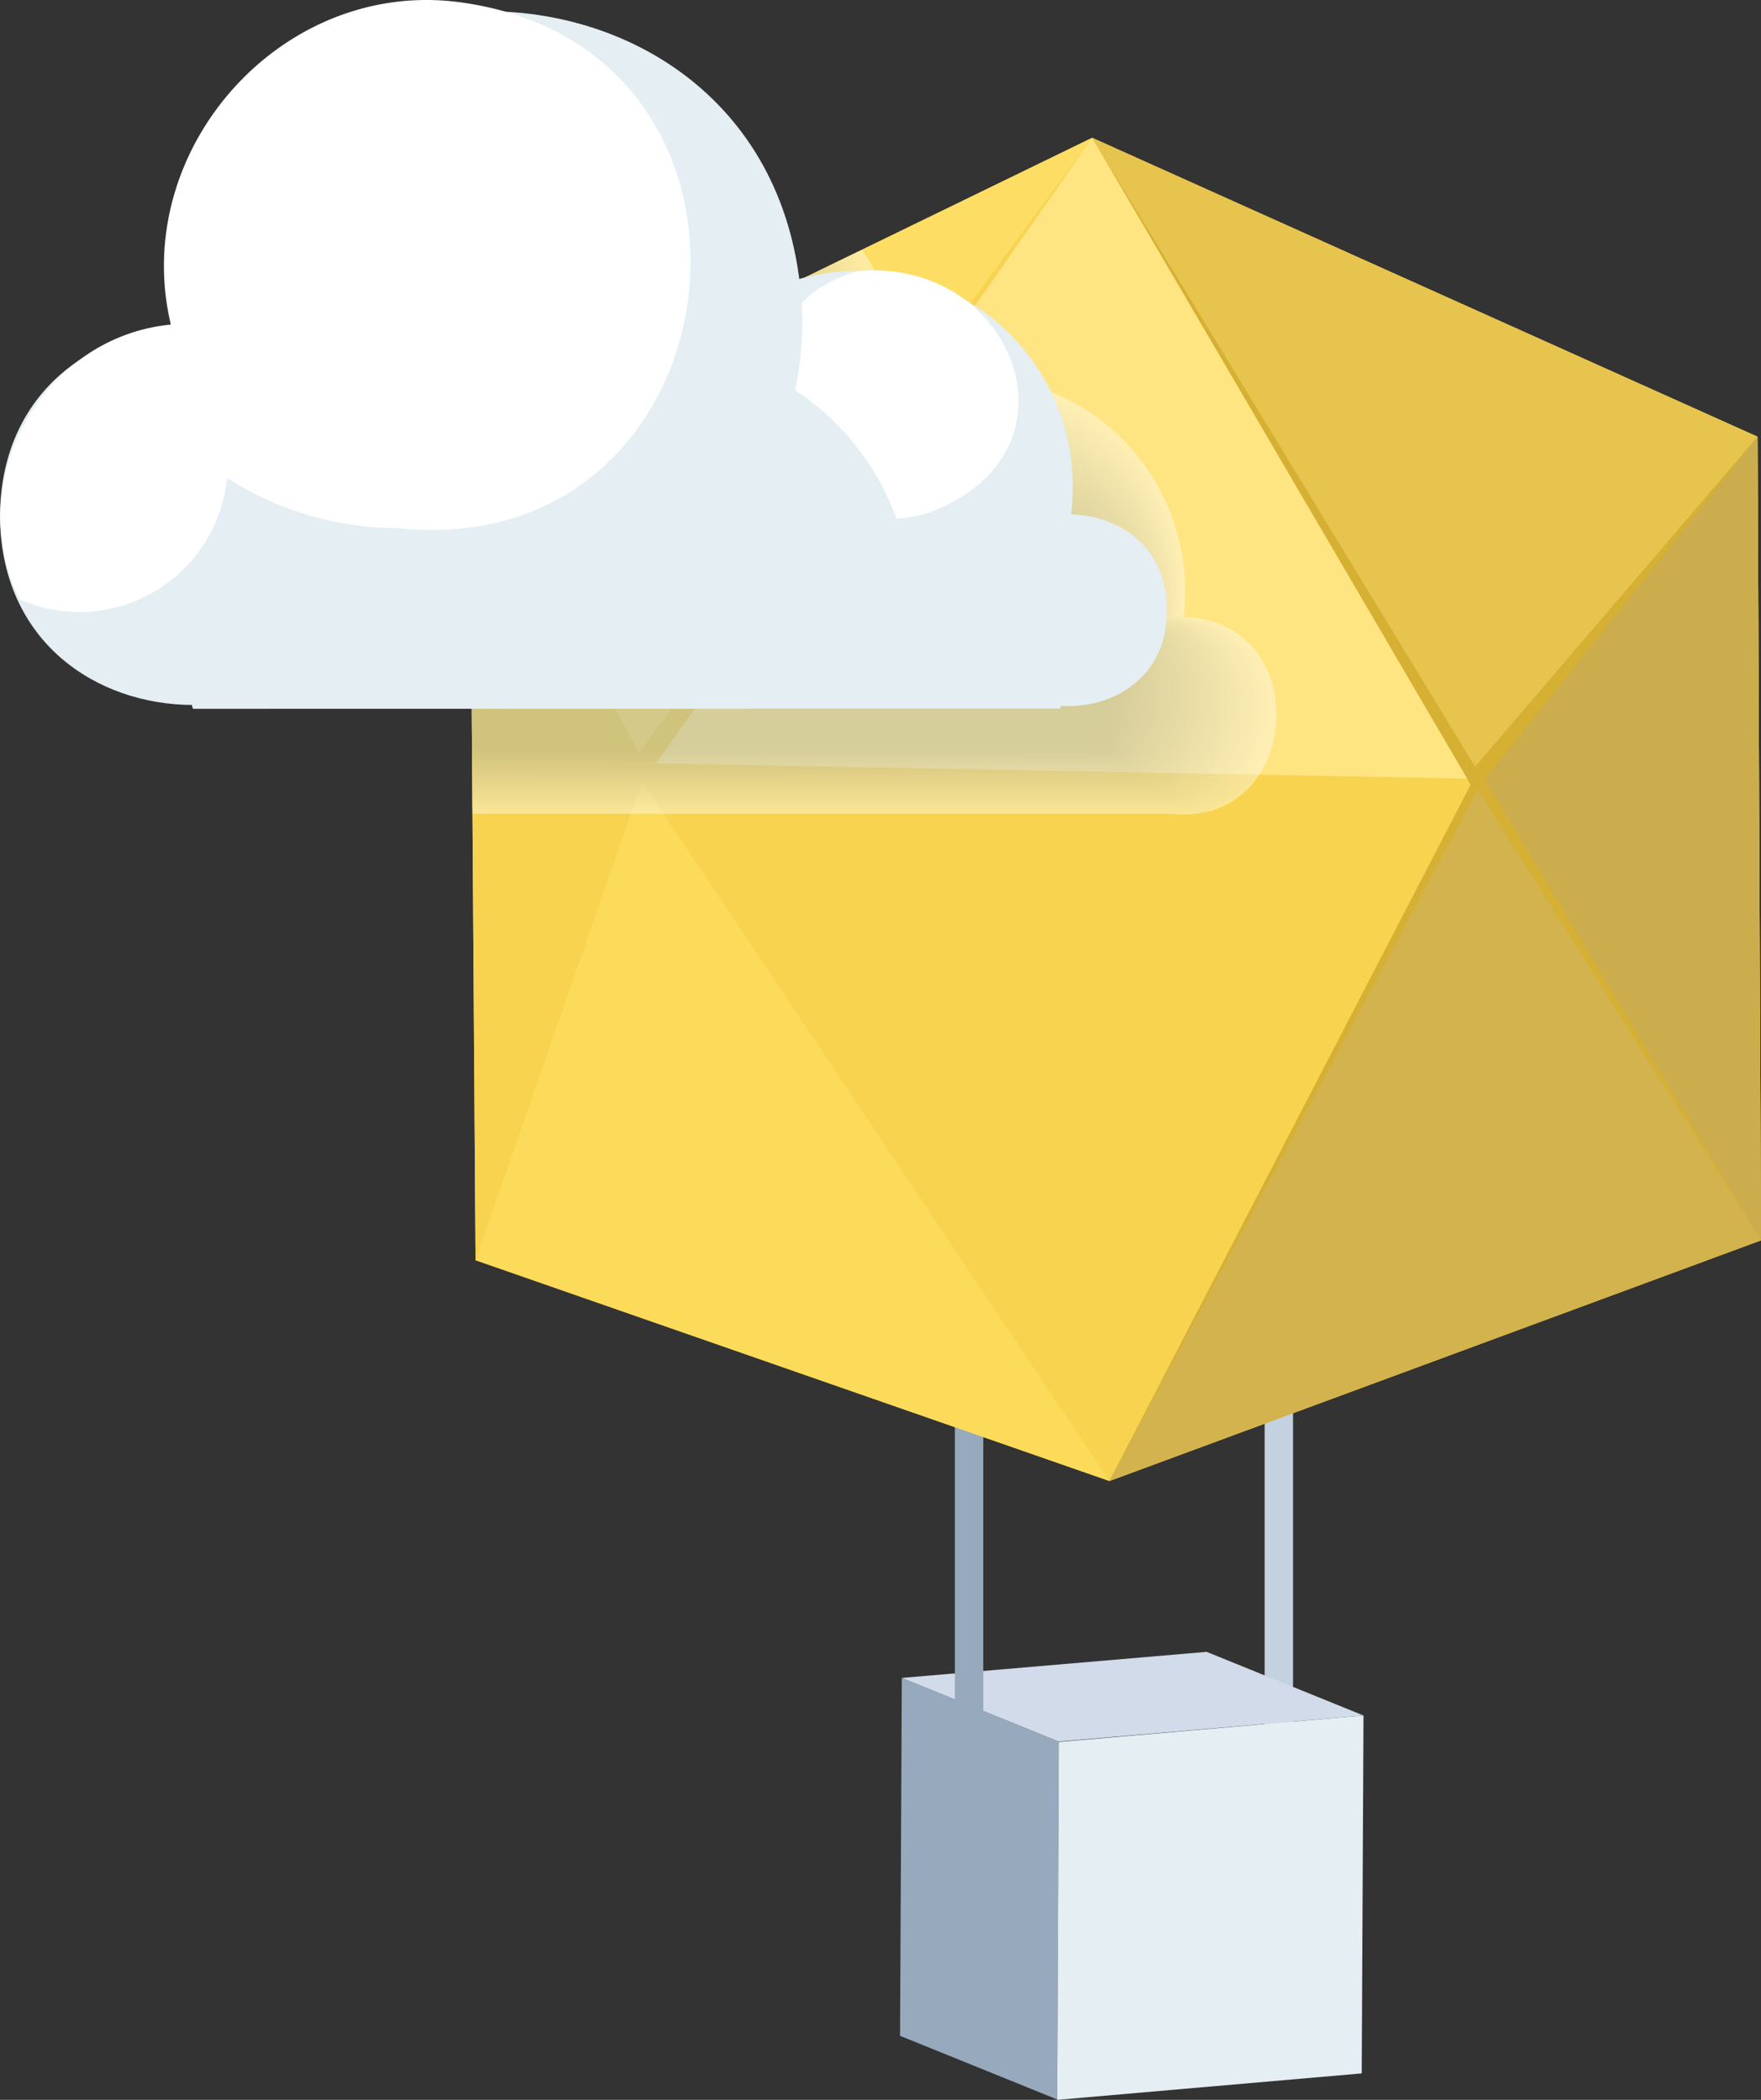 <svg xmlns="http://www.w3.org/2000/svg" xmlns:xlink="http://www.w3.org/1999/xlink" width="128.43" height="153.13" viewBox="0 0 128.43 153.13"><rect x="0" y="0" width="128.43" height="153.13" fill="#333333" stroke="none"/><defs><style>.cls-1{fill:none;}.cls-2{fill:#c4d1e1;}.cls-3{fill:#96a9bd;}.cls-4{fill:#d1dbea;}.cls-5{fill:#e4eef3;}.cls-6{fill:#f7d350;}.cls-7{fill:#d6b033;}.cls-8{fill:#ffe482;}.cls-9{fill:#fddd64;}.cls-10{fill:#e6c44e;}.cls-11{fill:#cbad4e;}.cls-12{fill:#fbdb59;}.cls-13{fill:#d3b34e;}.cls-14{clip-path:url(#clip-path);}.cls-15{opacity:0.4;}.cls-16{fill:#fff;}.cls-17{fill:#fefefe;}.cls-18{fill:#fdfdfe;}.cls-19{fill:#fcfdfd;}.cls-20{fill:#fbfcfd;}.cls-21{fill:#fafbfc;}.cls-22{fill:#f9fafb;}.cls-23{fill:#f8f9fb;}.cls-24{fill:#f7f9fa;}.cls-25{fill:#f6f8f9;}.cls-26{fill:#f5f7f9;}.cls-27{fill:#f4f6f8;}.cls-28{fill:#f3f5f8;}.cls-29{fill:#f2f4f7;}.cls-30{fill:#f1f4f6;}.cls-31{fill:#f0f3f6;}.cls-32{fill:#eff2f5;}.cls-33{fill:#eef1f4;}.cls-34{fill:#edf0f4;}.cls-35{fill:#ecf0f3;}.cls-36{fill:#ebeff3;}.cls-37{fill:#eaeef2;}.cls-38{fill:#e9edf1;}.cls-39{fill:#e8ecf1;}.cls-40{fill:#e7ecf0;}.cls-41{fill:#e6ebef;}.cls-42{fill:#e5eaef;}.cls-43{fill:#e4e9ee;}.cls-44{fill:#e3e8ee;}.cls-45{fill:#e2e7ed;}.cls-46{fill:#e1e7ec;}.cls-47{fill:#e0e6ec;}.cls-48{fill:#dfe5eb;}.cls-49{fill:#dee4ea;}.cls-50{fill:#dde3ea;}.cls-51{fill:#dce3e9;}.cls-52{fill:#dbe2e9;}.cls-53{fill:#dae1e8;}.cls-54{fill:#d9e0e7;}.cls-55{fill:#d8dfe7;}.cls-56{fill:#d7dfe6;}.cls-57{fill:#d6dee5;}.cls-58{fill:#d5dde5;}.cls-59{fill:#d4dce4;}.cls-60{fill:#d3dbe4;}.cls-61{fill:#d2dae3;}.cls-62{fill:#d1dae2;}.cls-63{fill:#d0d9e2;}.cls-64{fill:#cfd8e1;}.cls-65{fill:#ced7e0;}.cls-66{fill:#cdd6e0;}.cls-67{fill:#ccd6df;}.cls-68{fill:#cbd5df;}.cls-69{fill:#cbd4de;}.cls-70{fill:#cad3dd;}.cls-71{fill:#c9d2dd;}.cls-72{fill:#c8d2dc;}.cls-73{fill:#c7d1dc;}.cls-74{fill:#c6d0db;}.cls-75{fill:#c5cfda;}.cls-76{fill:#c4ceda;}.cls-77{fill:#c3ced9;}.cls-78{fill:#c2cdd8;}.cls-79{fill:#c1ccd8;}.cls-80{fill:#c0cbd7;}.cls-81{fill:#bfcad7;}.cls-82{fill:#bec9d6;}.cls-83{fill:#bdc9d5;}.cls-84{fill:#bcc8d5;}.cls-85{fill:#bbc7d4;}.cls-86{fill:#bac6d3;}.cls-87{fill:#b9c5d3;}.cls-88{fill:#b8c5d2;}.cls-89{fill:#b7c4d2;}.cls-90{fill:#b6c3d1;}.cls-91{fill:#b5c2d0;}.cls-92{fill:#b4c1d0;}.cls-93{fill:#b3c1cf;}.cls-94{fill:#b2c0ce;}.cls-95{fill:#b1bfce;}.cls-96{fill:#b0becd;}.cls-97{fill:#afbdcd;}.cls-98{fill:#aebccc;}.cls-99{fill:#adbccb;}.cls-100{fill:#acbbcb;}.cls-101{fill:#abbaca;}.cls-102{fill:#aab9c9;}.cls-103{fill:#a9b8c9;}.cls-104{fill:#a8b8c8;}.cls-105{fill:#a7b7c8;}.cls-106{fill:#a6b6c7;}.cls-107{fill:#a5b5c6;}.cls-108{fill:#a4b4c6;}.cls-109{fill:#a3b4c5;}.cls-110{fill:#a2b3c4;}.cls-111{fill:#a1b2c4;}.cls-112{fill:#a0b1c3;}.cls-113{fill:#9fb0c3;}.cls-114{fill:#9eafc2;}.cls-115{fill:#9dafc1;}.cls-116{fill:#9caec1;}.cls-117{fill:#9badc0;}.cls-118{fill:#9aacbf;}.cls-119{fill:#99abbf;}.cls-120{fill:#98abbe;}.cls-121{fill:#97aabe;}</style><clipPath id="clip-path"><polygon class="cls-1" points="128.18 31.84 79.65 10.05 34.27 32.11 34.68 91.9 80.91 107.98 128.42 90.43 128.18 31.84"/></clipPath></defs><g id="Layer_2" data-name="Layer 2"><g id="Layer_1-2" data-name="Layer 1"><rect id="Rectangle_420" data-name="Rectangle 420" class="cls-2" x="92.23" y="99.98" width="2.07" height="27.53"/><g id="Group_1676" data-name="Group 1676"><g id="Group_1675" data-name="Group 1675"><g id="Group_1672" data-name="Group 1672"><path id="Path_3648" data-name="Path 3648" class="cls-3" d="M77.22,127l-.12,26.1-11.46-4.64.13-26.1Z"/></g><g id="Group_1673" data-name="Group 1673"><path id="Path_3649" data-name="Path 3649" class="cls-4" d="M99.44,125.1,77.22,127l-11.45-4.64L88,120.46Z"/></g><g id="Group_1674" data-name="Group 1674"><path id="Path_3650" data-name="Path 3650" class="cls-5" d="M99.31,151.2,77.1,153.13l.12-26.1,22.22-1.93Z"/></g></g></g><rect id="Rectangle_421" data-name="Rectangle 421" class="cls-3" x="69.64" y="99.98" width="2.07" height="27.53"/><g id="Group_1677" data-name="Group 1677"><path id="Path_3651" data-name="Path 3651" class="cls-6" d="M80.91,108l47.52-17.55-.25-58.59L79.65,10.05,34.27,32.11l.41,59.79Z"/><path id="Path_3652" data-name="Path 3652" class="cls-7" d="M80.91,108l47.52-17.55-.25-58.59L79.65,10.05l27.6,47.18Z"/><path id="Path_3653" data-name="Path 3653" class="cls-8" d="M107,56.78,79.65,10.05,47.85,55.67Z"/><path id="Path_3654" data-name="Path 3654" class="cls-9" d="M79.65,10.05,34.27,32.11,46.6,54.91Z"/><path id="Path_3655" data-name="Path 3655" class="cls-6" d="M46,55.78,34.27,32.11l.41,59.79Z"/><path id="Path_3656" data-name="Path 3656" class="cls-10" d="M107.58,55.91l20.6-24.07L79.65,10.05Z"/><path id="Path_3657" data-name="Path 3657" class="cls-11" d="M128.43,90.43l-.25-58.59-19.89,25Z"/><path id="Path_3658" data-name="Path 3658" class="cls-12" d="M80.91,108,46.82,57,34.68,91.9Z"/><path id="Path_3659" data-name="Path 3659" class="cls-13" d="M80.91,108l47.52-17.55L107.78,57.57Z"/></g><g id="Group_1681" data-name="Group 1681"><g class="cls-14"><g id="Group_1680" data-name="Group 1680"><g id="Group_1679" data-name="Group 1679" class="cls-15"><path id="Path_3660" data-name="Path 3660" class="cls-16" d="M86.32,45A15.69,15.69,0,0,0,66.5,28C62.34,0,20.74,2.94,20.65,31.34a14.06,14.06,0,0,0,1.62,28H85.48l0,0c9.55,1,10.42-14.17.83-14.33Z"/><path id="Path_3661" data-name="Path 3661" class="cls-17" d="M43.72,8.26c11.2-.2,21.34,8.82,22.77,19.87A15.6,15.6,0,0,1,86.26,45c9.49.23,8.61,15.18-.83,14.28l0,0H22.34A14,14,0,0,1,8.4,47c-1.05-7.49,4.86-14.8,12.34-15.58A22.93,22.93,0,0,1,43.72,8.26Z"/><path id="Path_3662" data-name="Path 3662" class="cls-18" d="M43.75,8.36C55,8.17,65,17.19,66.49,28.25A15.53,15.53,0,0,1,86.22,45c9.39.28,8.52,15.09-.84,14.24,0,0,0,0,0,0H22.45A14,14,0,0,1,8.52,47c-1-7.49,4.93-14.68,12.35-15.53A22.9,22.9,0,0,1,43.76,8.36Z"/><path id="Path_3663" data-name="Path 3663" class="cls-19" d="M43.78,8.47c11.27-.22,21.09,8.91,22.71,19.9A15.44,15.44,0,0,1,86.17,45c9.33.31,8.42,15-.84,14.18l0,0H22.53A14,14,0,0,1,8.61,47c-1-7.49,5-14.56,12.36-15.49A22.91,22.91,0,0,1,43.78,8.47Z"/><path id="Path_3664" data-name="Path 3664" class="cls-20" d="M43.81,8.57c11.31-.23,21,9,22.68,19.91a15.77,15.77,0,0,1,8.59,0A15.42,15.42,0,0,1,86.13,45c9.24.35,8.34,14.9-.85,14.13,0,0,0,0,0,0H22.62A14,14,0,0,1,8.71,47c-1-7.49,5-14.43,12.36-15.44A22.85,22.85,0,0,1,43.81,8.57Z"/><path id="Path_3665" data-name="Path 3665" class="cls-21" d="M43.84,8.68c11.35-.24,20.85,9,22.65,19.92a15.71,15.71,0,0,1,8.6-.05A15.33,15.33,0,0,1,86.08,45c9.15.38,8.24,14.79-.85,14.08l0,0H22.71c-6.82.13-13.21-5.2-13.89-12.06-1-7.49,5.11-14.31,12.36-15.38A22.78,22.78,0,0,1,43.84,8.68Z"/><path id="Path_3666" data-name="Path 3666" class="cls-22" d="M43.87,8.78c11.39-.26,20.73,9,22.62,19.93a15.74,15.74,0,0,1,8.61-.06A15.25,15.25,0,0,1,86,45c9.07.42,8.16,14.7-.85,14l0,0H22.8c-6.79.13-13.2-5.14-13.88-12-1-7.5,5.16-14.19,12.35-15.35A22.74,22.74,0,0,1,43.87,8.78Z"/><path id="Path_3667" data-name="Path 3667" class="cls-23" d="M43.9,8.89C55.33,8.61,64.51,18,66.49,28.83a15.69,15.69,0,0,1,8.62-.07A15.17,15.17,0,0,1,86,45c9,.46,8.06,14.62-.86,14l0,0H22.89C16.12,59.17,9.7,54,9,47.11,8,39.61,14.23,33,21.37,31.81A22.65,22.65,0,0,1,43.9,8.89Z"/><path id="Path_3668" data-name="Path 3668" class="cls-24" d="M43.92,9c11.49-.29,20.51,9.13,22.58,20a15.72,15.72,0,0,1,8.63-.08A15.09,15.09,0,0,1,86,45c8.9.5,8,14.52-.86,13.94,0,0,0,0,0,0H23c-6.74.12-13.18-5-13.86-11.87-1-7.5,5.27-13.94,12.36-15.25A22.58,22.58,0,0,1,43.92,9Z"/><path id="Path_3669" data-name="Path 3669" class="cls-25" d="M44,9.1c11.53-.31,20.39,9.18,22.55,20a15.72,15.72,0,0,1,8.63-.1A15,15,0,0,1,85.91,45c8.8.54,7.88,14.43-.87,13.88l0,0H23.1c-6.72.13-13.17-5-13.85-11.79-1-7.51,5.32-13.83,12.35-15.21A22.52,22.52,0,0,1,44,9.1Z"/><path id="Path_3670" data-name="Path 3670" class="cls-26" d="M44,9.2c11.57-.32,20.27,9.24,22.51,20a15.8,15.8,0,0,1,8.65-.11A15,15,0,0,1,85.87,45c8.72.49,7.76,14.54-.88,13.84,0,0,0,0,0,0H23.19C16.49,59,10,54,9.35,47.17c-1-7.52,5.39-13.71,12.36-15.16A22.44,22.44,0,0,1,44,9.2Z"/><path id="Path_3671" data-name="Path 3671" class="cls-27" d="M44,9.3c11.61-.32,20.15,9.29,22.48,20a15.8,15.8,0,0,1,8.65-.13A14.87,14.87,0,0,1,85.81,45c8.64.53,7.66,14.46-.88,13.79l0,0H23.28C16.46,59,9.88,53.76,9.41,46.78,8.67,39.4,15,33.61,21.82,32.08A22.38,22.38,0,0,1,44,9.3Z"/><path id="Path_3672" data-name="Path 3672" class="cls-28" d="M44,9.41c11.65-.34,20,9.34,22.46,20a15.74,15.74,0,0,1,8.66-.15A14.81,14.81,0,0,1,85.77,45c8.56.55,7.57,14.39-.88,13.74,0,0,0,0,0,0H23.36c-6.8.14-13.41-5-13.87-12-.75-7.39,5.68-13.05,12.4-14.66C21.54,19.91,31.76,9.3,44,9.41Z"/><path id="Path_3673" data-name="Path 3673" class="cls-29" d="M44.07,9.51c11.7-.35,19.92,9.39,22.43,20a15.75,15.75,0,0,1,8.69-.16A14.73,14.73,0,0,1,85.74,45.05c8.47.58,7.46,14.32-.9,13.69a0,0,0,0,0,0,0H23.46c-6.78.14-13.4-5-13.85-11.94C8.86,39.43,15.34,33.9,22,32.22,21.64,20,31.82,9.41,44.07,9.51Z"/><path id="Path_3674" data-name="Path 3674" class="cls-30" d="M44.1,9.62c11.75-.38,19.81,9.44,22.41,20a15.76,15.76,0,0,1,8.69-.17A14.65,14.65,0,0,1,85.7,45.06c8.39.61,7.38,14.24-.89,13.63l0,0H23.56c-6.75.15-13.38-4.91-13.83-11.87C9,39.45,15.52,34,22.13,32.29,21.75,20.12,31.88,9.53,44.1,9.62Z"/><path id="Path_3675" data-name="Path 3675" class="cls-31" d="M44.13,9.72c11.79-.39,19.7,9.5,22.38,20a15.92,15.92,0,0,1,8.71-.18A14.57,14.57,0,0,1,85.66,45.06c8.31.64,7.29,14.17-.9,13.59a0,0,0,0,0,0,0H23.66c-6.73.15-13.39-4.85-13.83-11.8-.74-7.42,5.82-12.68,12.4-14.52C21.84,20.21,31.93,9.64,44.13,9.72Z"/><path id="Path_3676" data-name="Path 3676" class="cls-32" d="M44.16,9.83c11.84-.41,19.59,9.58,22.35,20a15.86,15.86,0,0,1,8.72-.18A14.47,14.47,0,0,1,85.61,45.08c8.23.67,7.2,14.1-.9,13.54l0,0H23.75C17,58.79,10.37,53.85,9.94,46.9c-.75-7.42,5.88-12.55,12.39-14.46C21.94,20.32,32,9.75,44.16,9.83Z"/><path id="Path_3677" data-name="Path 3677" class="cls-33" d="M44.19,9.93C56.07,9.5,63.66,19.58,66.51,30a15.9,15.9,0,0,1,8.73-.2A14.38,14.38,0,0,1,85.57,45.07c8.14.71,7.1,14-.91,13.49l0,0H23.84c-6.68.14-13.36-4.74-13.8-11.68C9.3,39.48,16,34.49,22.44,32.49,22,20.41,32,9.85,44.19,9.93Z"/><path id="Path_3678" data-name="Path 3678" class="cls-34" d="M44.22,10c12.1-.36,19.24,9.58,22.29,20.05a15.94,15.94,0,0,1,8.74-.21A14.32,14.32,0,0,1,85.52,45.07c8.06.75,7,14-.91,13.45v0H23.93c-6.65.15-13.35-4.67-13.79-11.6-.73-7.44,6-12.32,12.41-14.38C22.13,20.5,32.1,10,44.22,10Z"/><path id="Path_3679" data-name="Path 3679" class="cls-35" d="M44.26,10.14c12.45-.17,18.9,9.4,22.26,20.08A16,16,0,0,1,75.27,30a14.27,14.27,0,0,1,10.22,15.1c8,.77,6.92,13.88-.92,13.39a0,0,0,0,0,0,0H24C17.4,58.64,10.68,53.88,10.25,47c-.73-7.45,6.07-12.19,12.41-14.32C22.23,20.6,32.16,10.07,44.26,10.14Z"/><path id="Path_3680" data-name="Path 3680" class="cls-36" d="M44.28,10.25C57,10.16,63,19.59,66.51,30.33a16,16,0,0,1,8.76-.25,14.19,14.19,0,0,1,10.17,15c7.89.79,6.83,13.81-.92,13.34a0,0,0,0,0,0,0H24.13c-6.6.1-13-4.32-13.73-11.07-1-7.61,6-12.46,12.37-14.69C22.33,20.7,32.22,10.19,44.28,10.25Z"/><path id="Path_3681" data-name="Path 3681" class="cls-37" d="M44.31,10.35c12.88,0,18.48,9.31,22.2,20.09a16.05,16.05,0,0,1,8.77-.26,14.09,14.09,0,0,1,10.11,14.9c7.8.83,6.74,13.74-.92,13.29l0,0H24.21c-6.56.1-13-4.26-13.71-11-1-7.62,6-12.34,12.37-14.64C22.42,20.78,32.27,10.29,44.31,10.35Z"/><path id="Path_3682" data-name="Path 3682" class="cls-38" d="M44.34,10.46c12.95,0,18.35,9.37,22.17,20.11a16,16,0,0,1,8.79-.28,14,14,0,0,1,10,14.8c7.72.86,6.65,13.66-.93,13.24,0,0,0,0,0,0H24.3c-6.54.11-13-4.2-13.7-10.94-1-7.63,6.08-12.22,12.37-14.59C22.51,20.88,32.32,10.4,44.34,10.46Z"/><path id="Path_3683" data-name="Path 3683" class="cls-39" d="M44.37,10.56c13.27.15,18.06,9.27,22.14,20.12a16,16,0,0,1,8.79-.29,13.94,13.94,0,0,1,10,14.7c7.63.89,6.55,13.6-.93,13.2a0,0,0,0,0,0,0H24.4c-6.52.11-13-4.14-13.69-10.87-1-7.65,6.12-12.11,12.37-14.55C22.61,21,32.38,10.51,44.37,10.56Z"/><path id="Path_3684" data-name="Path 3684" class="cls-40" d="M44.4,10.67c13.48.22,17.85,9.24,22.1,20.12a16.1,16.1,0,0,1,8.81-.3A13.82,13.82,0,0,1,85.25,45.1c7.54.92,6.46,13.52-.94,13.14l0,0H24.48c-6.49.11-13-4.08-13.68-10.8-1-7.67,6.19-12,12.37-14.51C22.68,21.07,32.43,10.61,44.4,10.67Z"/><path id="Path_3685" data-name="Path 3685" class="cls-41" d="M44.43,10.77C58.21,11.12,62,20,66.51,30.91a16.11,16.11,0,0,1,8.81-.32,13.8,13.8,0,0,1,9.89,14.52c7.46,1,6.37,13.44-.94,13.09,0,0,0,0,0,0H24.58c-6.47.11-13-4-13.67-10.74-1-7.67,6.26-11.86,12.38-14.45C22.79,21.17,32.49,10.72,44.43,10.77Z"/><path id="Path_3686" data-name="Path 3686" class="cls-42" d="M44.46,10.88C58.53,11.35,61.84,20,66.51,31a16.18,16.18,0,0,1,8.83-.33,13.73,13.73,0,0,1,9.83,14.42c7.34.89,6.3,13.4-.94,13l0,0H24.68c-6.44.11-13-4-13.66-10.68-1-7.69,6.32-11.75,12.37-14.41C22.89,21.27,32.54,10.83,44.46,10.88Z"/><path id="Path_3687" data-name="Path 3687" class="cls-43" d="M44.49,11A20.07,20.07,0,0,1,62.3,21.54c1.72,2.54,2.23,7.25,4.21,9.6a16.21,16.21,0,0,1,8.84-.34,13.63,13.63,0,0,1,9.77,14.32c7.26.92,6.21,13.32-1,13l0,0H24.77c-6.43.11-13-3.91-13.65-10.6C10.06,39.82,17.51,35.9,23.5,33.16,23,21.36,32.6,10.94,44.49,11Z"/><path id="Path_3688" data-name="Path 3688" class="cls-44" d="M44.53,11.08a20,20,0,0,1,17.78,10.6c1.7,2.53,2.18,7.28,4.22,9.58a16.22,16.22,0,0,1,8.84-.36,13.56,13.56,0,0,1,9.72,14.22c7.17.94,6.12,13.25-1,12.94l0,0H24.88c-6.4.12-13-3.85-13.64-10.54C10.17,39.82,17.69,36,23.61,33.23,23.09,21.46,32.66,11.06,44.53,11.08Z"/><path id="Path_3689" data-name="Path 3689" class="cls-45" d="M44.55,11.19A19.89,19.89,0,0,1,62.3,21.82c1.7,2.51,2.13,7.33,4.23,9.56,2.86-.78,6-1.25,8.85-.38a13.5,13.5,0,0,1,9.67,14.13c7.08,1,6,13.18-1,12.89l0,0H25c-6.37.12-13-3.79-13.63-10.47-1.1-7.72,6.57-11.41,12.38-14.27C23.18,21.57,32.71,11.17,44.55,11.19Z"/><path id="Path_3690" data-name="Path 3690" class="cls-46" d="M44.58,11.29A19.82,19.82,0,0,1,62.29,22c1.69,2.5,2.09,7.37,4.23,9.54,2.87-.76,6-1.25,8.86-.38a13.4,13.4,0,0,1,9.61,14c7,1,5.94,13.12-1,12.85l0,0h-59c-6.38.12-13-3.77-13.63-10.49-1-7.8,6.63-11.14,12.39-14.13C23.27,21.66,32.75,11.27,44.58,11.29Z"/><path id="Path_3691" data-name="Path 3691" class="cls-47" d="M44.61,11.4A19.71,19.71,0,0,1,62.28,22.09c1.68,2.48,2,7.42,4.24,9.52,2.87-.78,6-1.27,8.87-.4A13.34,13.34,0,0,1,85,45.14c6.91,1,5.84,13-1,12.79l0,0H25.14c-6.32.11-13-3.68-13.6-10.35-1-8,6.61-11,12.38-14.16C23.36,21.76,32.81,11.38,44.61,11.4Z"/><path id="Path_3692" data-name="Path 3692" class="cls-48" d="M44.64,11.5A19.66,19.66,0,0,1,62.27,22.22c1.66,2.47,2,7.47,4.24,9.51,2.88-.77,6-1.29,8.89-.42a13.23,13.23,0,0,1,9.5,13.83c6.82,1.06,5.76,13-1,12.75l0,0H25.23c-6.3.12-12.95-3.62-13.59-10.28-1-8,6.68-10.92,12.38-14.11C23.45,21.86,32.86,11.49,44.64,11.5Z"/><path id="Path_3693" data-name="Path 3693" class="cls-49" d="M44.67,11.61A19.52,19.52,0,0,1,62.26,22.35c1.66,2.45,1.95,7.51,4.26,9.49,2.87-.77,6-1.31,8.89-.44a13.14,13.14,0,0,1,9.45,13.73c6.73,1.09,5.66,12.9-1,12.7l0,0H25.32c-6.27.12-12.94-3.56-13.58-10.21-1-8,6.74-10.82,12.38-14.08C23.54,21.94,32.92,11.59,44.67,11.61Z"/><path id="Path_3694" data-name="Path 3694" class="cls-50" d="M44.7,11.71A19.45,19.45,0,0,1,62.26,22.49c1.65,2.44,1.9,7.55,4.26,9.46,2.88-.77,6-1.32,8.91-.44a13.1,13.1,0,0,1,9.39,13.63c6.64,1.11,5.57,12.83-1,12.65a0,0,0,0,0,0,0H25.42c-6.25.12-12.93-3.5-13.56-10.15-.94-8.2,6.72-10.59,12.37-14C23.64,22,33,11.7,44.7,11.71Z"/><path id="Path_3695" data-name="Path 3695" class="cls-51" d="M44.73,11.82A19.32,19.32,0,0,1,62.25,22.63c1.64,2.42,1.86,7.6,4.27,9.44,2.88-.77,6-1.34,8.92-.46a13,13,0,0,1,9.33,13.54c6.56,1.14,5.49,12.76-1,12.6,0,0,0,0,0,0H25.52c-6.23.12-12.93-3.44-13.56-10.08-1-8.23,6.79-10.49,12.38-14C23.74,22.13,33,11.81,44.73,11.82Z"/><path id="Path_3696" data-name="Path 3696" class="cls-52" d="M44.76,11.92A19.27,19.27,0,0,1,62.25,22.76c1.63,2.41,1.81,7.65,4.28,9.42,2.88-.76,6-1.35,8.92-.46a12.94,12.94,0,0,1,9.28,13.44c6.47,1.17,5.4,12.68-1,12.54l0,0H25.61c-6.2.12-12.92-3.38-13.55-10-.9-8.34,6.86-10.33,12.39-13.94C23.83,22.23,33.09,11.92,44.76,11.92Z"/><path id="Path_3697" data-name="Path 3697" class="cls-53" d="M44.8,12A19.17,19.17,0,0,1,62.25,22.9c1.62,2.39,1.77,7.7,4.28,9.4,2.89-.77,6-1.37,8.94-.48a12.88,12.88,0,0,1,9.22,13.34c6.38,1.2,5.32,12.61-1,12.5l0,0h-58c-6.18.12-12.92-3.32-13.54-10-.87-8.44,6.9-10.16,12.39-13.89C24,22.48,33,11.94,44.8,12Z"/><path id="Path_3698" data-name="Path 3698" class="cls-54" d="M44.82,12.13A19.1,19.1,0,0,1,62.23,23c1.61,2.38,1.72,7.76,4.29,9.39,2.89-.77,6-1.39,9-.5a12.81,12.81,0,0,1,9.17,13.25c6.29,1.22,5.22,12.54-1,12.45,0,0,0,0,0,0H25.79c-6.18.13-13-3.31-13.53-10-.76-8.5,7-9.93,12.39-13.76C24.13,22.58,33,12.05,44.82,12.13Z"/><path id="Path_3699" data-name="Path 3699" class="cls-55" d="M44.85,12.24A19,19,0,0,1,62.23,23.17c1.6,2.36,1.67,7.81,4.29,9.36,2.9-.76,6-1.4,9-.5A12.71,12.71,0,0,1,84.6,45.18c6.2,1.26,5.14,12.47-1,12.4,0,0,0,0,0,0H25.89c-6.13.13-12.9-3.2-13.51-9.81-.81-8.67,7-9.87,12.38-13.8C24.22,22.68,33.09,12.15,44.85,12.24Z"/><path id="Path_3700" data-name="Path 3700" class="cls-56" d="M44.88,12.34a18.94,18.94,0,0,1,17.34,11c1.6,2.35,1.64,7.86,4.31,9.34,2.9-.77,6-1.42,9-.52a12.64,12.64,0,0,1,9.06,13c6.11,1.28,5,12.4-1,12.35v0H26c-6.1.12-12.89-3.15-13.5-9.75-.77-8.76,7.07-9.73,12.38-13.75C24.32,22.77,33.15,12.26,44.88,12.34Z"/><path id="Path_3701" data-name="Path 3701" class="cls-57" d="M44.91,12.44a18.87,18.87,0,0,1,17.31,11c1.69,2.52,1.45,7.7,4.31,9.32,2.9-.76,6-1.44,9-.53a12.57,12.57,0,0,1,9,13c6,1.31,5,12.33-1,12.3,0,0,0,0,0,0H26.07c-6.11.13-12.93-3.13-13.5-9.77-.63-8.87,7.18-9.49,12.39-13.62C24.41,22.86,33.2,12.36,44.91,12.44Z"/><path id="Path_3702" data-name="Path 3702" class="cls-58" d="M44.94,12.55a18.76,18.76,0,0,1,17.27,11c.91,1.27,2.1,6.28,2.53,7.82.17.61,1.7.84,1.79,1.48,2.91-.76,6-1.45,9-.55a12.47,12.47,0,0,1,9,12.86c5.93,1.33,4.88,12.26-1,12.25v0H26.17c-6.08.13-12.93-3.07-13.49-9.7A8.73,8.73,0,0,1,15.86,40c1.8-2.67,7.17-3.22,9.21-5.76C24.51,23,33.26,12.46,44.94,12.55Z"/><path id="Path_3703" data-name="Path 3703" class="cls-59" d="M45,12.65A18.68,18.68,0,0,1,62.2,23.72c.89,1.25,2.08,6.32,2.51,7.84.17.6,1.73.81,1.82,1.44,2.91-.77,6-1.47,9-.57a12.42,12.42,0,0,1,8.89,12.76c5.84,1.36,4.79,12.19-1,12.21a0,0,0,0,0,0,0H26.25c-6.05.13-12.92-3-13.47-9.64A8.64,8.64,0,0,1,16,40c1.8-2.64,7.21-3.15,9.18-5.73C24.6,23.06,33.32,12.57,45,12.65Z"/><path id="Path_3704" data-name="Path 3704" class="cls-60" d="M45,12.76A18.58,18.58,0,0,1,62.19,23.85c.88,1.24,2.06,6.37,2.49,7.86.16.59,1.76.78,1.84,1.4,2.92-.76,6-1.48,9-.57A12.33,12.33,0,0,1,84.37,45.2c5.75,1.39,4.7,12.12-1,12.15v0h-57c-6,.14-12.91-2.94-13.46-9.57A8.56,8.56,0,0,1,16.12,40c1.79-2.62,7.24-3.09,9.15-5.71C24.7,23.16,33.38,12.67,45,12.76Z"/><path id="Path_3705" data-name="Path 3705" class="cls-61" d="M45,12.86A18.53,18.53,0,0,1,62.19,24c.86,1.21,2,6.4,2.47,7.88.16.57,1.79.75,1.87,1.36,2.73-.71,5.64-1.41,8.44-.74l.57.15A12.25,12.25,0,0,1,84.33,45.2c5.66,1.42,4.62,12-1,12.11H26.44c-6,.14-12.9-2.88-13.45-9.5a8.5,8.5,0,0,1,3.27-7.76c1.78-2.58,7.27-3,9.12-5.67C24.79,23.25,33.44,12.78,45,12.86Z"/><path id="Path_3706" data-name="Path 3706" class="cls-62" d="M45.06,13A18.41,18.41,0,0,1,62.18,24.12c.85,1.2,2,6.45,2.45,7.9.16.57,1.82.72,1.9,1.32,2.73-.7,5.64-1.43,8.45-.76l.57.16A12.18,12.18,0,0,1,84.28,45.2c5.56,1.45,4.53,12-1,12.06v0H26.53c-6,.13-12.9-2.83-13.44-9.44A8.42,8.42,0,0,1,16.4,40.1c1.77-2.56,7.3-3,9.08-5.65C24.89,23.35,33.5,12.88,45.06,13Z"/><path id="Path_3707" data-name="Path 3707" class="cls-63" d="M45.09,13.07A18.37,18.37,0,0,1,62.18,24.25c.83,1.18,2,6.5,2.42,7.92.16.56,1.85.7,1.93,1.29,2.74-.71,5.65-1.44,8.46-.77l.58.15a12.13,12.13,0,0,1,8.67,12.37c5.47,1.47,4.45,11.9-1,12v0H26.62c-5.95.14-12.89-2.77-13.43-9.37a8.37,8.37,0,0,1,3.35-7.73c1.76-2.52,7.34-2.87,9.05-5.61C25,23.44,33.55,13,45.09,13.07Z"/><path id="Path_3708" data-name="Path 3708" class="cls-64" d="M45.12,13.18A18.27,18.27,0,0,1,62.17,24.39c.82,1.16,2,6.54,2.41,7.93.15.56,1.87.67,2,1.25,2.74-.7,5.66-1.46,8.48-.78l.57.15A12,12,0,0,1,84.2,45.21c5.38,1.5,4.36,11.84-1.06,12v0H26.71c-5.93.13-12.87-2.71-13.41-9.31a8.27,8.27,0,0,1,3.38-7.7c1.75-2.5,7.37-2.81,9-5.59C25.08,23.54,33.61,13.09,45.12,13.18Z"/><path id="Path_3709" data-name="Path 3709" class="cls-65" d="M45.15,13.28a18.22,18.22,0,0,1,17,11.25c.81,1.14,2,6.58,2.39,7.95.15.54,1.9.64,2,1.21,2.92-.76,6.11-1.56,9-.64a12,12,0,0,1,8.56,12.18c5.29,1.52,4.28,11.76-1,11.9v0H26.8c-5.91.13-12.87-2.65-13.41-9.24a8.23,8.23,0,0,1,3.43-7.7c1.74-2.47,7.4-2.74,9-5.55C25.18,23.64,33.67,13.2,45.15,13.28Z"/><path id="Path_3710" data-name="Path 3710" class="cls-66" d="M45.18,13.39a18.14,18.14,0,0,1,17,11.27c.79,1.12,2,6.62,2.36,8,.15.54,1.94.61,2,1.17,2.93-.75,6.12-1.58,9.07-.65a11.85,11.85,0,0,1,8.51,12.08c5.19,1.54,4.19,11.69-1.06,11.86,0,0,0,0,0,0H26.9c-6,.16-13.11-2.75-13.43-9.52A8.14,8.14,0,0,1,17,40.25c1.73-2.44,7.44-2.67,9-5.52C25.28,23.73,33.72,13.3,45.18,13.39Z"/><path id="Path_3711" data-name="Path 3711" class="cls-67" d="M45.21,13.49A18.08,18.08,0,0,1,62.15,24.8c.78,1.1,2,6.66,2.34,8,.15.52,2,.58,2,1.13,2.94-.76,6.13-1.6,9.08-.67a11.77,11.77,0,0,1,8.45,12C89.17,46.8,88.18,56.85,83,57H27c-6,.17-13.11-2.68-13.42-9.44a8.1,8.1,0,0,1,3.51-7.33c1.74-2.41,7.48-2.6,8.92-5.49C25.37,23.83,33.78,13.41,45.21,13.49Z"/><path id="Path_3712" data-name="Path 3712" class="cls-68" d="M45.24,13.6A18,18,0,0,1,62.15,24.93c.76,1.08,2,6.7,2.32,8,.15.51,2,.55,2.07,1.09,2.75-.7,5.68-1.51,8.51-.83.18,0,.4.1.58.16A11.73,11.73,0,0,1,84,45.24c5,1.59,4,11.55-1.07,11.75v0H27.1c-6,.16-13.1-2.62-13.41-9.38a8,8,0,0,1,3.55-7.31c1.72-2.38,7.51-2.54,8.88-5.46C25.47,23.92,33.84,13.51,45.24,13.6Z"/><path id="Path_3713" data-name="Path 3713" class="cls-69" d="M45.27,13.7A17.92,17.92,0,0,1,62.14,25.07c.75,1.06,1.94,6.75,2.3,8,.14.5,2,.52,2.09,1,2.76-.7,5.69-1.53,8.53-.85l.57.16A11.64,11.64,0,0,1,84,45.24c4.91,1.62,4,11.47-1.07,11.71H27.18c-6.05.19-13.33-2.72-13.41-9.62a8,8,0,0,1,3.59-7c1.72-2.35,7.56-2.47,8.85-5.43C25.57,24,33.9,13.62,45.27,13.7Z"/><path id="Path_3714" data-name="Path 3714" class="cls-70" d="M45.3,13.81A17.83,17.83,0,0,1,62.13,25.2c.74,1,1.93,6.79,2.28,8.05.14.49,2,.5,2.12,1,2.76-.69,5.7-1.54,8.54-.86l.57.16a11.54,11.54,0,0,1,8.29,11.68c4.82,1.65,3.86,11.41-1.08,11.66,0,0,0,0,0,0H27.27c-6,.19-13.33-2.66-13.39-9.56a7.89,7.89,0,0,1,3.63-7c1.71-2.32,7.59-2.4,8.81-5.4C25.66,24.11,34,13.72,45.3,13.81Z"/><path id="Path_3715" data-name="Path 3715" class="cls-71" d="M45.33,13.91A17.79,17.79,0,0,1,62.12,25.34c.72,1,1.92,6.83,2.26,8.07.14.48,2.08.46,2.15,1,2.77-.69,5.7-1.55,8.55-.87h0l.58.15a11.51,11.51,0,0,1,8.23,11.59c4.72,1.67,3.78,11.33-1.08,11.6v0H27.36c-6.33.28-14-3.09-13.36-10.43a7.75,7.75,0,0,1,3.65-6c1.7-2.29,7.62-2.35,8.78-5.37C25.75,24.21,34,13.82,45.33,13.91Z"/><path id="Path_3716" data-name="Path 3716" class="cls-72" d="M45.36,14A17.72,17.72,0,0,1,62.11,25.48c.71,1,1.9,6.87,2.25,8.08.13.47,2.1.44,2.17.94,2.77-.7,5.7-1.57,8.56-.9h0l.58.16a11.39,11.39,0,0,1,8.17,11.49c4.63,1.7,3.7,11.26-1.08,11.56l0,0c-4.72-.46-60,1.22-62.67-1.25-6.38-1.95-8.34-11.6-2.28-15.11,1.86-2.39,7.4-2.1,8.75-5.34C25.85,24.3,34.07,13.93,45.36,14Z"/><path id="Path_3717" data-name="Path 3717" class="cls-73" d="M45.39,14.12A17.66,17.66,0,0,1,62.11,25.61c.69,1,1.89,6.92,2.22,8.1.13.47,2.14.41,2.2.9,2.78-.69,5.71-1.59,8.57-.91h0l.58.16a11.37,11.37,0,0,1,8.12,11.39c4.53,1.73,3.61,11.2-1.1,11.51,0,0,0,0,0,0H27.54C21.38,57,13.78,54,14.18,46.84a7.7,7.7,0,0,1,3.74-6.34c1.85-2.35,7.44-2,8.72-5.31C26,24.4,34.13,14,45.39,14.12Z"/><path id="Path_3718" data-name="Path 3718" class="cls-74" d="M45.42,14.22A17.59,17.59,0,0,1,62.11,25.75c.68.95,1.88,7,2.2,8.11.13.46,2.16.39,2.23.87,2.77-.69,5.71-1.6,8.57-.92h0c.18,0,.4.1.58.16a11.23,11.23,0,0,1,8.06,11.3c4.44,1.74,3.55,11.12-1.09,11.46h0c-4.69-.43-59.75,1.18-62.36-1.19-6.42-1.88-8.35-11.59-2.21-15,1.86-2.33,7.45-1.95,8.68-5.28C26.05,24.5,34.19,14.14,45.42,14.22Z"/><path id="Path_3719" data-name="Path 3719" class="cls-75" d="M45.45,14.33A17.51,17.51,0,0,1,62.11,25.88c.66.94,1.86,7,2.18,8.14.13.44,2.19.35,2.26.82,2.78-.69,5.72-1.61,8.59-.93h0l.58.16a11.16,11.16,0,0,1,8,11.2c4.35,1.77,3.46,11-1.09,11.41h0C77.93,56.26,23,57.85,20.4,55.53,14,53.69,12,43.94,18.21,40.59c1.86-2.3,7.49-1.88,8.65-5.25C26.15,24.6,34.24,14.24,45.45,14.33Z"/><path id="Path_3720" data-name="Path 3720" class="cls-76" d="M45.48,14.43A17.46,17.46,0,0,1,62.1,26c.65.92,1.85,7,2.17,8.15.12.44,2.22.33,2.28.79,2.79-.7,5.73-1.63,8.6-.94h0l.58.15a11.08,11.08,0,0,1,8,11.1c4.25,1.8,3.38,11-1.1,11.36v0c-4.66-.42-59.46,1.12-62-1.15-6.45-1.8-8.36-11.57-2.16-14.87,1.86-2.29,7.52-1.82,8.61-5.22C26.25,24.7,34.3,14.34,45.48,14.43Z"/><path id="Path_3721" data-name="Path 3721" class="cls-77" d="M45.51,14.54A17.38,17.38,0,0,1,62.09,26.15c.64.9,1.84,7.09,2.15,8.18.12.43,2.25.3,2.31.74,2.79-.69,5.74-1.64,8.61-1h0c.18,0,.4.1.58.16a11,11,0,0,1,7.9,11c4.15,1.81,3.3,10.91-1.11,11.31v0c-4.64-.41-59.32,1.1-61.9-1.12-6.47-1.76-8.37-11.57-2.13-14.82,1.87-2.27,7.54-1.74,8.58-5.19C26.34,24.79,34.36,14.45,45.51,14.54Z"/><path id="Path_3722" data-name="Path 3722" class="cls-78" d="M45.54,14.64A17.35,17.35,0,0,1,62.1,26.3c.62.87,1.82,7.13,2.12,8.19.12.42,2.28.27,2.34.71,2.79-.7,5.74-1.66,8.62-1h0c.18,0,.4.1.58.16A11,11,0,0,1,83.59,45.3c4,1.84,3.22,10.84-1.12,11.26h0c-4.62-.4-59.16,1.08-61.73-1.09-6.49-1.72-8.37-11.57-2.1-14.76,1.86-2.24,7.58-1.66,8.55-5.16C26.45,24.9,34.41,14.55,45.54,14.64Z"/><path id="Path_3723" data-name="Path 3723" class="cls-79" d="M45.57,14.75A17.27,17.27,0,0,1,62.09,26.43c.6.86,1.81,7.17,2.1,8.21.11.41,2.3.24,2.36.67,2.8-.69,5.75-1.67,8.64-1h0c.18,0,.4.1.58.16a10.86,10.86,0,0,1,7.79,10.8c3.95,1.86,3.14,10.77-1.12,11.21l0,0c-4.61-.39-59,1-61.58-1.07-6.51-1.68-8.37-11.57-2.05-14.7,1.87-2.22,7.61-1.6,8.52-5.13C26.54,25,34.47,14.66,45.57,14.75Z"/><path id="Path_3724" data-name="Path 3724" class="cls-80" d="M45.6,14.85A17.2,17.2,0,0,1,62.07,26.56c.6.84,1.8,7.22,2.09,8.23.11.4,2.33.21,2.39.63,2.8-.69,5.75-1.68,8.64-1h0l.58.16A10.8,10.8,0,0,1,83.49,45.3c3.85,1.88,3.07,10.7-1.13,11.17h0c-4.59-.38-58.86,1-61.42-1-6.53-1.64-8.38-11.58-2-14.64,1.87-2.19,7.64-1.54,8.48-5.1C26.64,25.09,34.53,14.75,45.6,14.85Z"/><path id="Path_3725" data-name="Path 3725" class="cls-81" d="M45.63,15A17.15,17.15,0,0,1,62.06,26.7c.58.82,1.79,7.26,2.06,8.25.11.39,2.37.18,2.42.59,2.55-.65,6-1.72,8.66-1h0c.18,0,.4.1.58.16a10.75,10.75,0,0,1,7.68,10.61c3.76,1.9,3,10.63-1.13,11.11v0c-4.58-.38-58.71,1-61.26-1-6.54-1.6-8.38-11.57-2-14.58,1.87-2.17,7.66-1.47,8.44-5.07C26.73,25.19,34.58,14.86,45.63,15Z"/><path id="Path_3726" data-name="Path 3726" class="cls-82" d="M45.66,15.06A17.08,17.08,0,0,1,62.05,26.84c.57.8,1.78,7.3,2,8.27.1.38,2.39.15,2.44.55,2.55-.66,6-1.74,8.67-1h0c.17,0,.4.1.58.16A10.65,10.65,0,0,1,83.4,45.32c3.66,1.92,2.91,10.55-1.13,11.06h0c-4.57-.36-58.58,1-61.12-1-6.57-1.55-8.37-11.56-2-14.52,1.88-2.14,7.7-1.4,8.42-5C26.83,25.28,34.64,15,45.66,15.06Z"/><path id="Path_3727" data-name="Path 3727" class="cls-83" d="M45.69,15.17A17,17,0,0,1,62.05,27c.55.77,1.76,7.34,2,8.28.1.37,2.42.13,2.48.52,2.54-.66,6.06-1.76,8.68-1h0c.18,0,.4.1.58.16a10.6,10.6,0,0,1,7.57,10.41c3.56,2,2.82,10.49-1.14,11h0c-4.55-.35-58.43,1-61-1-6.59-1.51-8.38-11.55-1.94-14.47,1.88-2.12,7.73-1.32,8.38-5C26.92,25.38,34.7,15.07,45.69,15.17Z"/><path id="Path_3728" data-name="Path 3728" class="cls-84" d="M45.72,15.27A17,17,0,0,1,62,27.11c.54.76,1.75,7.39,2,8.3.1.36,2.45.1,2.5.48,2.54-.65,6.07-1.77,8.69-1h0l.58.16A10.48,10.48,0,0,1,83.3,45.33c3.46,2,2.75,10.41-1.14,11a0,0,0,0,0,0,0c-4.54-.35-58.28.93-60.81-1C14.75,53.89,13,43.81,19.44,41c1.88-2.09,7.76-1.26,8.34-5C27,25.47,34.77,15.17,45.72,15.27Z"/><path id="Path_3729" data-name="Path 3729" class="cls-85" d="M45.74,15.38A16.91,16.91,0,0,1,62,27.25c.53.74,1.73,7.43,2,8.32.1.36,2.47.07,2.52.44,2.55-.65,6.08-1.78,8.7-1.06h0c.18,0,.4.1.58.16a10.47,10.47,0,0,1,7.46,10.22c3.36,2,2.68,10.35-1.14,10.93a0,0,0,0,0,0,0c-4.52-.34-58.14.9-60.65-.92C14.84,53.91,13.08,43.81,19.59,41c1.88-2.07,7.78-1.19,8.31-5C27.11,25.57,34.82,15.28,45.74,15.38Z"/><path id="Path_3730" data-name="Path 3730" class="cls-86" d="M45.78,15.48A16.86,16.86,0,0,1,62,27.39c.51.71,1.72,7.47,2,8.33.1.35,2.51,0,2.56.4,2.54-.64,6.09-1.79,8.71-1.07h0c.17,0,.4.1.58.16a10.38,10.38,0,0,1,7.4,10.12c3.26,2,2.6,10.28-1.15,10.87h0c-4.51-.33-58,.89-60.49-.9-6.65-1.4-8.37-11.53-1.84-14.3,1.89-2,7.82-1.12,8.28-4.91C27.21,25.66,34.87,15.39,45.78,15.48Z"/><path id="Path_3731" data-name="Path 3731" class="cls-87" d="M45.81,15.58A16.82,16.82,0,0,1,62,27.52c.49.7,1.7,7.52,1.94,8.36.1.33,2.54,0,2.59.36,2.54-.65,6.09-1.81,8.71-1.09h0l.59.16a10.27,10.27,0,0,1,7.34,10c3.16,2,2.53,10.2-1.15,10.81h0c-4.49-.31-57.84.86-60.34-.86-6.69-1.45-8.4-11.45-1.81-14.25,1.89-2,7.85-1,8.25-4.88C27.3,25.75,34.93,15.49,45.81,15.58Z"/><path id="Path_3732" data-name="Path 3732" class="cls-88" d="M45.84,15.69A16.77,16.77,0,0,1,62,27.66c.48.68,1.69,7.56,1.92,8.38.09.32,2.56,0,2.61.32,2.54-.64,6.11-1.83,8.73-1.1h0l.59.16a10.23,10.23,0,0,1,7.29,9.92c3.06,2,2.45,10.13-1.16,10.77h0c-4.48-.3-57.69.83-60.18-.84C15.08,53.88,13.38,43.83,20,41.1c1.9-2,7.88-1,8.21-4.86C27.4,25.86,35,15.59,45.84,15.69Z"/><path id="Path_3733" data-name="Path 3733" class="cls-89" d="M45.87,15.79A16.69,16.69,0,0,1,62,27.79c.47.66,1.68,7.6,1.9,8.4.09.31,2.6,0,2.64.28,2.55-.65,6.12-1.84,8.74-1.11h0l.59.16a10.12,10.12,0,0,1,7.23,9.83A4.71,4.71,0,0,1,84.31,47c1.45,2.09.55,8.95-2.38,9.11h0c-4.46-.29-57.54.81-60-.81-6.74-1.37-8.42-11.45-1.75-14.13,1.9-2,7.91-.92,8.18-4.82C27.5,26,35,15.7,45.87,15.79Z"/><path id="Path_3734" data-name="Path 3734" class="cls-90" d="M45.9,15.9a16.63,16.63,0,0,1,16.1,12c.46.63,1.67,7.64,1.89,8.41.08.3,2.62-.07,2.66.25,2.54-.65,6.13-1.86,8.75-1.13h0l.59.16A10.1,10.1,0,0,1,83,45.35,4.7,4.7,0,0,1,84.22,47c1.4,2.07.53,8.88-2.35,9.06h0c-4.44-.29-57.38.79-59.86-.8-6.75-1.32-8.41-11.44-1.71-14.07,2-1.92,7.85-.86,8.14-4.79C27.6,26,35.1,15.8,45.9,15.9Z"/><path id="Path_3735" data-name="Path 3735" class="cls-91" d="M45.93,16A16.58,16.58,0,0,1,62,28.06c.44.62,1.65,7.69,1.87,8.43.08.3,2.65-.1,2.69.21,2.54-.64,6.13-1.87,8.75-1.14h0l.59.16A10,10,0,0,1,83,45.35,4.55,4.55,0,0,1,84.13,47c1.34,2.06.51,8.82-2.31,9h0c-4.43-.27-57.27.76-59.72-.77-6.77-1.27-8.41-11.44-1.68-14,2-1.9,7.87-.8,8.11-4.76C27.68,26.14,35.17,15.91,45.93,16Z"/><path id="Path_3736" data-name="Path 3736" class="cls-92" d="M46,16.11A16.53,16.53,0,0,1,62,28.2c.42.6,1.64,7.72,1.84,8.45.08.28,2.68-.14,2.72.16,2.54-.63,6.15-1.88,8.77-1.15h0l.59.17A9.89,9.89,0,0,1,83,45.36,4.58,4.58,0,0,1,84.05,47c1.28,2,.48,8.75-2.28,9h0c-4.42-.26-57.11.74-59.55-.74-6.8-1.24-8.42-11.44-1.65-13.95,2-1.88,7.9-.73,8.08-4.74C27.91,25.83,35.14,16.2,46,16.11Z"/><path id="Path_3737" data-name="Path 3737" class="cls-93" d="M46,16.21A16.48,16.48,0,0,1,62,28.33c.41.58,1.62,7.77,1.82,8.47.08.28,2.71-.16,2.75.13,2.54-.63,6.16-1.9,8.78-1.17h0l.59.16a9.81,9.81,0,0,1,7,9.44A4.63,4.63,0,0,1,84,47c1.22,2,.46,8.68-2.25,8.9h0c-4.4-.26-57,.71-59.39-.72C15.5,54,13.91,43.74,20.7,41.28c2-1.85,7.93-.67,8.05-4.71C28,25.92,35.2,16.31,46,16.21Z"/><path id="Path_3738" data-name="Path 3738" class="cls-94" d="M46,16.32A16.43,16.43,0,0,1,62,28.47c.4.56,1.61,7.81,1.8,8.49.07.26,2.73-.19,2.77.09,2.54-.64,6.17-1.92,8.79-1.19h0l.59.17a9.8,9.8,0,0,1,7,9.34,4.64,4.64,0,0,1,1,1.62c1.16,2,.44,8.62-2.23,8.86-4.39-.25-56.82.68-59.24-.7C15.57,54,14,43.71,20.83,41.3c2.15-1.89,7.83-.52,8-4.68C28.1,26,35.26,16.42,46,16.32Z"/><path id="Path_3739" data-name="Path 3739" class="cls-95" d="M46.05,16.42A16.39,16.39,0,0,1,62,28.6c.38.54,1.6,7.86,1.78,8.51.07.26,2.76-.22,2.8,0,2.54-.63,6.17-1.92,8.8-1.19h0l.6.16a9.67,9.67,0,0,1,6.9,9.25,4.75,4.75,0,0,1,1,1.62c1.1,2,.41,8.56-2.19,8.81-4.38-.24-56.68.66-59.09-.67C15.67,54,14.14,43.71,21,41.35c.39-.69,6.3-1.84,7-2.15.3-.12.61-1.27.94-2.5C28.21,26.1,35.31,16.52,46.05,16.42Z"/><path id="Path_3740" data-name="Path 3740" class="cls-96" d="M46.08,16.53A16.3,16.3,0,0,1,62,28.74c.37.51,1.59,7.9,1.76,8.52.07.25,2.8-.25,2.83,0,2.54-.63,6.19-1.94,8.81-1.21h0l.59.16a9.6,9.6,0,0,1,6.85,9.15,5,5,0,0,1,1,1.63c1,2,.39,8.48-2.16,8.75-4.36-.23-56.52.63-58.92-.65-6.89-1.08-8.4-11.42-1.53-13.72.38-.66,6.33-1.8,7-2.1.3-.12.6-1.27.9-2.51C28.3,26.19,35.36,16.63,46.08,16.53Z"/><path id="Path_3741" data-name="Path 3741" class="cls-97" d="M46.11,16.63A16.28,16.28,0,0,1,62,28.88c.35.5,1.57,7.94,1.74,8.54.07.24,2.82-.28,2.86,0,2.54-.63,6.19-2,8.81-1.22h0l.59.16a9.56,9.56,0,0,1,6.8,9.06A4.85,4.85,0,0,1,83.65,47c1,1.93.38,8.42-2.12,8.7-4.35-.22-56.38.61-58.78-.62-6.91-1-8.41-11.42-1.5-13.66.36-.64,6.36-1.76,7.05-2,.28-.11.56-1.28.86-2.54C28.4,26.28,35.42,16.73,46.11,16.63Z"/><path id="Path_3742" data-name="Path 3742" class="cls-98" d="M46.14,16.74A16.22,16.22,0,0,1,62,29c.34.48,1.56,8,1.72,8.56.06.23,2.85-.3,2.88-.06,2.55-.63,6.21-2,8.83-1.24h0l.6.16a9.47,9.47,0,0,1,6.74,9A4.92,4.92,0,0,1,83.57,47c.92,1.91.35,8.35-2.1,8.64-4.33-.21-56.23.59-58.62-.59-6.93-1-8.4-11.42-1.47-13.61.35-.61,6.39-1.72,7.05-2,.27-.11.54-1.29.83-2.55C28.49,26.37,35.49,16.84,46.14,16.74Z"/><path id="Path_3743" data-name="Path 3743" class="cls-99" d="M46.17,16.84A16.17,16.17,0,0,1,62,29.15c.33.45,1.55,8,1.7,8.58.06.21,2.88-.34,2.91-.1,2.55-.63,6.22-2,8.84-1.25h0l.6.16a9.41,9.41,0,0,1,6.68,8.86A4.91,4.91,0,0,1,83.48,47c.87,1.89.34,8.29-2,8.59H30c-5,.11-12.49-.51-13-6.91a6.67,6.67,0,0,1,4.56-7.2c.34-.59,6.42-1.69,7-1.95.26-.11.52-1.3.8-2.58C28.58,26.46,35.54,17,46.17,16.84Z"/><path id="Path_3744" data-name="Path 3744" class="cls-100" d="M46.2,16.94A16.12,16.12,0,0,1,61.94,29.28c.32.44,1.54,8.07,1.68,8.6.06.21,2.91-.36,2.94-.14,2.55-.62,6.23-2,8.85-1.26h0l.6.16a9.35,9.35,0,0,1,6.63,8.76A5.26,5.26,0,0,1,83.4,47c.82,1.76.27,8.33-2,8.53H30.05c-5,.11-12.49-.45-13-6.84a6.63,6.63,0,0,1,4.61-7.19c.32-.56,6.45-1.65,7.05-1.9,1.14-1.62.65-6.27.86-7.15C30.8,23.91,37.37,16.94,46.2,16.94Z"/><path id="Path_3745" data-name="Path 3745" class="cls-101" d="M46.23,17.05a16.07,16.07,0,0,1,15.7,12.36c.3.42,1.52,8.11,1.66,8.62,0,.2,2.93-.39,3-.18,2.55-.63,6.24-2,8.87-1.28h0c.18,0,.41.11.6.17a9.24,9.24,0,0,1,6.57,8.66A5,5,0,0,1,83.31,47c.76,1.73.25,8.26-2,8.48C77,55.33,25.53,56,23.17,55a7.14,7.14,0,0,1-6-6.25,6.6,6.6,0,0,1,4.64-7.17c.3-.54,6.48-1.61,7.05-1.85C30,28.2,32.76,17.64,46.23,17.05Z"/><path id="Path_3746" data-name="Path 3746" class="cls-102" d="M46.26,17.15a16,16,0,0,1,15.67,12.4c.28.4,1.5,8.15,1.64,8.64,0,.19,3-.42,3-.22,2.55-.62,6.26-2,8.88-1.29h0c.18,0,.41.11.6.17a9.16,9.16,0,0,1,6.52,8.56,5.36,5.36,0,0,1,.73,1.66c.7,1.72.23,8.2-2,8.42-4.28-.17-55.65.49-58-.5a7.08,7.08,0,0,1-6-6.21,6.57,6.57,0,0,1,4.67-7.15c.29-.51,6.51-1.57,7-1.8C29.87,28.49,33.09,17.56,46.26,17.15Z"/><path id="Path_3747" data-name="Path 3747" class="cls-103" d="M46.29,17.26A16,16,0,0,1,61.93,29.68c.27.38,1.49,8.2,1.62,8.66.05.18,3-.45,3-.26,2.56-.62,6.26-2,8.89-1.3h0l.6.16a9.09,9.09,0,0,1,6.46,8.47,5,5,0,0,1,.69,1.66c.65,1.7.22,8.14-1.92,8.37-4.27-.16-55.5.46-57.84-.47a7,7,0,0,1-6-6.17,6.56,6.56,0,0,1,4.72-7.13c.27-.49,6.54-1.54,7.06-1.75C29.93,28.58,33.17,17.66,46.29,17.26Z"/><path id="Path_3748" data-name="Path 3748" class="cls-104" d="M46.32,17.36a16,16,0,0,1,15.6,12.46c.25.36,1.47,8.24,1.6,8.68,0,.17,3-.48,3-.3,2.56-.62,6.28-2.07,8.91-1.32h0L76,37c4.76,1.24,6.08,5.86,7,10,.6,1.58.15,8.17-1.89,8.32-4.26-.16-55.35.43-57.69-.45a7,7,0,0,1-6-6.13,6.55,6.55,0,0,1,4.76-7.12c.26-.46,6.57-1.5,7.06-1.7C29.88,28.79,33.41,17.65,46.32,17.36Z"/><path id="Path_3749" data-name="Path 3749" class="cls-105" d="M46.35,17.47A15.88,15.88,0,0,1,61.91,30c.24.33,1.46,8.28,1.58,8.69,0,.16,3.05-.5,3.07-.34,2.56-.61,6.28-2.08,8.92-1.33h0c.18,0,.41.11.6.17,4.69,1.22,6.07,5.78,7,9.93.54,1.57.13,8.11-1.86,8.27-4.25-.15-55.2.41-57.53-.42a6.94,6.94,0,0,1-6-6.1,6.5,6.5,0,0,1,4.78-7.1c.25-.43,6.6-1.46,7.07-1.65C29.83,29,33.65,17.64,46.35,17.47Z"/><path id="Path_3750" data-name="Path 3750" class="cls-106" d="M46.38,17.58A15.83,15.83,0,0,1,61.91,30.09c.23.32,1.45,8.33,1.56,8.71,0,.15,3.08-.53,3.1-.37,2.55-.61,6.29-2.1,8.92-1.34h0l.6.16c4.62,1.22,6.06,5.7,6.87,9.84.64,1.9-.11,6.83-1.36,8.22-.41,0-50.49,0-50.94,0-5.22.24-13.3-.44-13-7.44a6.49,6.49,0,0,1,4.88-6.1c.23-.4,6.63-1.42,7.06-1.6C29.87,29.11,33.74,17.75,46.38,17.58Z"/><path id="Path_3751" data-name="Path 3751" class="cls-107" d="M46.41,17.68A15.78,15.78,0,0,1,61.9,30.23c.21.3,1.44,8.36,1.54,8.72,0,.15,3.11-.56,3.13-.41,2.55-.61,6.3-2.11,8.93-1.35h0c.18,0,.41.11.6.17,4.55,1.21,6,5.62,6.78,9.75.48,1.53,0,8-1.8,8.16H30.71c-5.15.11-12.65-.08-13-6.82a6.44,6.44,0,0,1,4.89-6.63c.22-.38,6.66-1.38,7.07-1.55C29.79,29.35,34,17.73,46.41,17.68Z"/><path id="Path_3752" data-name="Path 3752" class="cls-108" d="M46.44,17.78A15.77,15.77,0,0,1,61.9,30.36c.2.28,1.42,8.41,1.52,8.75,0,.13,3.13-.59,3.15-.45,2.56-.61,6.31-2.13,8.94-1.37h0l.6.16c4.5,1.22,6,5.54,6.69,9.66.54,1.86-.19,6.68-1.3,8.11-.41,0-50.2,0-50.65,0-5.17.24-13.28-.3-13-7.31a6.43,6.43,0,0,1,4.93-6.06c.2-.36,6.69-1.34,7.07-1.5C29.84,29.44,34.09,17.84,46.44,17.78Z"/><path id="Path_3753" data-name="Path 3753" class="cls-109" d="M46.46,17.89c12.54.2,16,10.79,16.93,21.37,0,.13,3.17-.62,3.18-.49,2.56-.61,6.33-2.13,9-1.37l0,0,.61.17c4.42,1.21,6,5.46,6.59,9.56.34,1.39,0,8-1.72,8.06-4-.13-54.73.32-56.91-.33-7.25-.62-8.37-11.28-1.13-13,.19-.33,6.72-1.3,7.08-1.45C29.89,29.53,34.16,18,46.46,17.89Z"/><path id="Path_3754" data-name="Path 3754" class="cls-110" d="M46.49,18A15.68,15.68,0,0,1,61.88,30.64c.17.24,1.4,8.49,1.47,8.78,0,.11,3.2-.65,3.22-.53,2.55-.61,6.33-2.15,9-1.39h0c.18,0,.41.11.6.17C83,39.71,84,49.58,81.35,55.13c-4.64-.12-54.15.31-57.2-.3-7.28-.59-8.36-11.29-1.09-12.91.17-.31,6.75-1.27,7.08-1.4C29.92,29.63,34.25,18.06,46.49,18Z"/><path id="Path_3755" data-name="Path 3755" class="cls-111" d="M46.52,18.1A15.62,15.62,0,0,1,61.88,30.77c.15.22,1.38,8.54,1.46,8.8,0,.1,3.22-.67,3.23-.56,2.56-.61,6.35-2.16,9-1.4h0l.6.16c6.94,2.05,7.67,11.77,5.2,17.32-4.61-.11-54,.29-57-.27C16.94,54.27,15.9,43.52,23.19,42c.16-.28,6.78-1.23,7.08-1.36C30,29.72,34.32,18.17,46.52,18.1Z"/><path id="Path_3756" data-name="Path 3756" class="cls-112" d="M46.55,18.2A15.59,15.59,0,0,1,61.87,30.91c.14.2,1.37,8.58,1.44,8.82s3.25-.71,3.27-.61c2.55-.61,6.34-2.17,9-1.41h0l.6.16c7,2,7.46,11.62,5.14,17.18-4.6-.1-53.88.26-56.89-.25C17,54.29,16,43.5,23.33,42c.14-.25,6.81-1.19,7.08-1.3C30,29.82,34.4,18.28,46.55,18.2Z"/><path id="Path_3757" data-name="Path 3757" class="cls-113" d="M46.58,18.31c12.63.22,15.82,11,16.69,21.57,0,.09,3.29-.73,3.3-.64,2.55-.61,6.36-2.19,9-1.43h0c.18,0,.41.11.61.17C83.07,40,83.35,49.42,81.2,55c-4.6-.09-53.73.23-56.74-.23-7.37-.46-8.34-11.29-1-12.73.13-.23,6.84-1.16,7.09-1.26C30,29.92,34.48,18.39,46.58,18.31Z"/><path id="Path_3758" data-name="Path 3758" class="cls-114" d="M46.61,18.41c12.66.23,15.78,11,16.65,21.63,0,.07,3.31-.77,3.32-.69,2.55-.6,6.37-2.2,9-1.43h0l.6.16c7,2,7,11.31,5,16.88-4.57-.08-53.58.21-56.57-.2-7.39-.41-8.33-11.29-1-12.68.12-.2,6.87-1.11,7.09-1.2C30.08,30,34.55,18.49,46.61,18.41Z"/><path id="Path_3759" data-name="Path 3759" class="cls-115" d="M46.64,18.51c12.68.25,15.75,11.1,16.59,21.68,0,.07,3.34-.79,3.35-.72,2.55-.61,6.38-2.22,9-1.45h0c.18,0,.42.1.61.16,7,2,6.82,11.18,5,16.73-4.56-.06-53.43.18-56.42-.17-7.41-.37-8.32-11.29-.94-12.62.1-.18,6.9-1.07,7.09-1.15C30.12,30.12,34.62,18.6,46.64,18.51Z"/><path id="Path_3760" data-name="Path 3760" class="cls-116" d="M46.67,18.62c12.7.25,15.71,11.14,16.53,21.73,0,0,3.37-.82,3.38-.76,2.56-.6,6.39-2.24,9-1.46l0,0c.18,0,.42.11.61.17,7,2.06,6.6,11,4.89,16.59-4.55-.06-53.28.15-56.26-.15-7.44-.33-8.32-11.28-.91-12.56.09-.15,6.93-1,7.1-1.1C30.16,30.23,34.69,18.7,46.67,18.62Z"/><path id="Path_3761" data-name="Path 3761" class="cls-117" d="M46.7,18.72C59.43,19,62.36,29.91,63.18,40.5c0,0,3.4-.85,3.4-.8,2.55-.6,6.4-2.26,9-1.48h0l.61.16c3.83,1.12,5.94,5,5.85,8.81a33.43,33.43,0,0,1-1,7.63c-4-.05-54,.12-56.11-.13-7.49-.34-8.33-11.21-.88-12.5.08-.13,7-1,7.1-1.06C30.18,30.31,34.75,18.81,46.7,18.72Z"/><path id="Path_3762" data-name="Path 3762" class="cls-118" d="M46.73,18.83a15.35,15.35,0,0,1,15.1,12.89c.06.08,1.29,8.84,1.32,8.93s3.43-.87,3.43-.83c2.56-.6,6.41-2.27,9-1.49l-.06,0,.61.17c3.77,1.11,5.93,4.91,5.76,8.72a40.47,40.47,0,0,1-1,7.57c-4,0-53.87.1-55.94-.1-7.53-.3-8.33-11.21-.85-12.44.05-.1,7-1,7.1-1C30.25,30.6,34.69,18.88,46.73,18.83Z"/><path id="Path_3763" data-name="Path 3763" class="cls-119" d="M46.77,18.93c12.87.37,15.51,11.21,16.36,21.88,0,0,3.45-.91,3.45-.88,2.56-.59,6.43-2.28,9.06-1.5l0,0c.18,0,.42.11.61.17a8.36,8.36,0,0,1,5.67,8.62,51.21,51.21,0,0,1-1,7.52c-3.88,0-53.78.08-55.79-.07-7.55-.26-8.31-11.2-.82-12.39,0-.08,7-.92,7.1-1C30.2,30.84,34.88,18.87,46.77,18.93Z"/><path id="Path_3764" data-name="Path 3764" class="cls-120" d="M46.79,19c12.89.37,15.48,11.27,16.3,21.93,0,0,3.49-.94,3.49-.92,2.42-.55,6.26-2.2,8.76-1.59l.31.07-.06,0c.18,0,.42.11.61.17a8.16,8.16,0,0,1,5.58,8.53,74.87,74.87,0,0,1-.93,7.46c-3.87,0-53.63,0-55.64-.05-7.58-.21-8.3-11.19-.78-12.32,0,0,7-.89,7.1-.91C30.31,30.77,34.76,19.1,46.79,19Z"/><path id="Path_3765" data-name="Path 3765" class="cls-121" d="M46.82,19.14c12.92.4,15.44,11.32,16.25,22,3.82-.71,8.64-3.26,12.59-2.5h0a5.68,5.68,0,0,1,.61.17,8,8,0,0,1,5.48,8.43c-.11,1.69-.65,5.72-.89,7.42-3.86,0-53.48,0-55.48,0-7.61-.18-8.28-11.19-.74-12.27,0,0,7.07-.85,7.1-.86C30.35,30.86,34.71,19.21,46.82,19.14Z"/><path id="Path_3766" data-name="Path 3766" class="cls-3" d="M25.44,54.59A6.16,6.16,0,0,1,19.81,46c1.48-4.45,8.4-3.83,12-4.45,0,0-.08-7.26-.08-7.32C31.6,23.58,43.4,16,53,20.57c8.27,3.13,9.26,13.15,10,20.71,2.75-.55,9.87-3.48,12.63-2.55h-.06c7.54,1.46,6,10.34,5.14,15.87Z"/></g></g></g></g><g id="Group_1682" data-name="Group 1682"><path id="Path_3768" data-name="Path 3768" class="cls-5" d="M77.29,51.68a18.13,18.13,0,0,0-8.42-24.22C54,19.67,36.92,36.89,44.64,51.68Z"/><path id="Path_3769" data-name="Path 3769" class="cls-5" d="M85.09,44.5c.13,9.32-14.52,9.33-14.38,0C70.57,35.18,85.22,35.17,85.09,44.5Z"/><path id="Path_3770" data-name="Path 3770" class="cls-5" d="M28.13,37.63C28.05,56,.1,56,0,37.63.11,19.25,28.06,19.25,28.13,37.63Z"/><path id="Path_3771" data-name="Path 3771" class="cls-5" d="M78.24,35.46C78.15,56,46.93,56,46.84,35.46a15.7,15.7,0,0,1,31.4,0Z"/><path id="Path_3772" data-name="Path 3772" class="cls-16" d="M62.55,19.77c-11.48,3.2-6.2,21.15,5.19,17.62C79.47,33.07,74,18.74,62.55,19.77Z"/><path id="Path_3773" data-name="Path 3773" class="cls-5" d="M64.62,51.68c6-11.65-3.26-26.3-16.31-26-10,0-24.5,8.13-24.5,18.14,0,2.82-10.89,5.49-9.73,7.87Z"/><path id="Path_3774" data-name="Path 3774" class="cls-5" d="M58.52,23.52C58,53.79,13,53.79,12.46,23.52,13-6.75,58-6.75,58.52,23.52Z"/><path id="Path_3775" data-name="Path 3775" class="cls-16" d="M29,38.51C54.2,41.17,58.8,3.7,33.66.18,20.59-1.66,9.42,10.92,12.46,23.67c-9.46.91-15.3,11.59-11,20.06a10.83,10.83,0,0,0,15.1-8.88A23,23,0,0,0,29,38.51Z"/></g></g></g></svg>